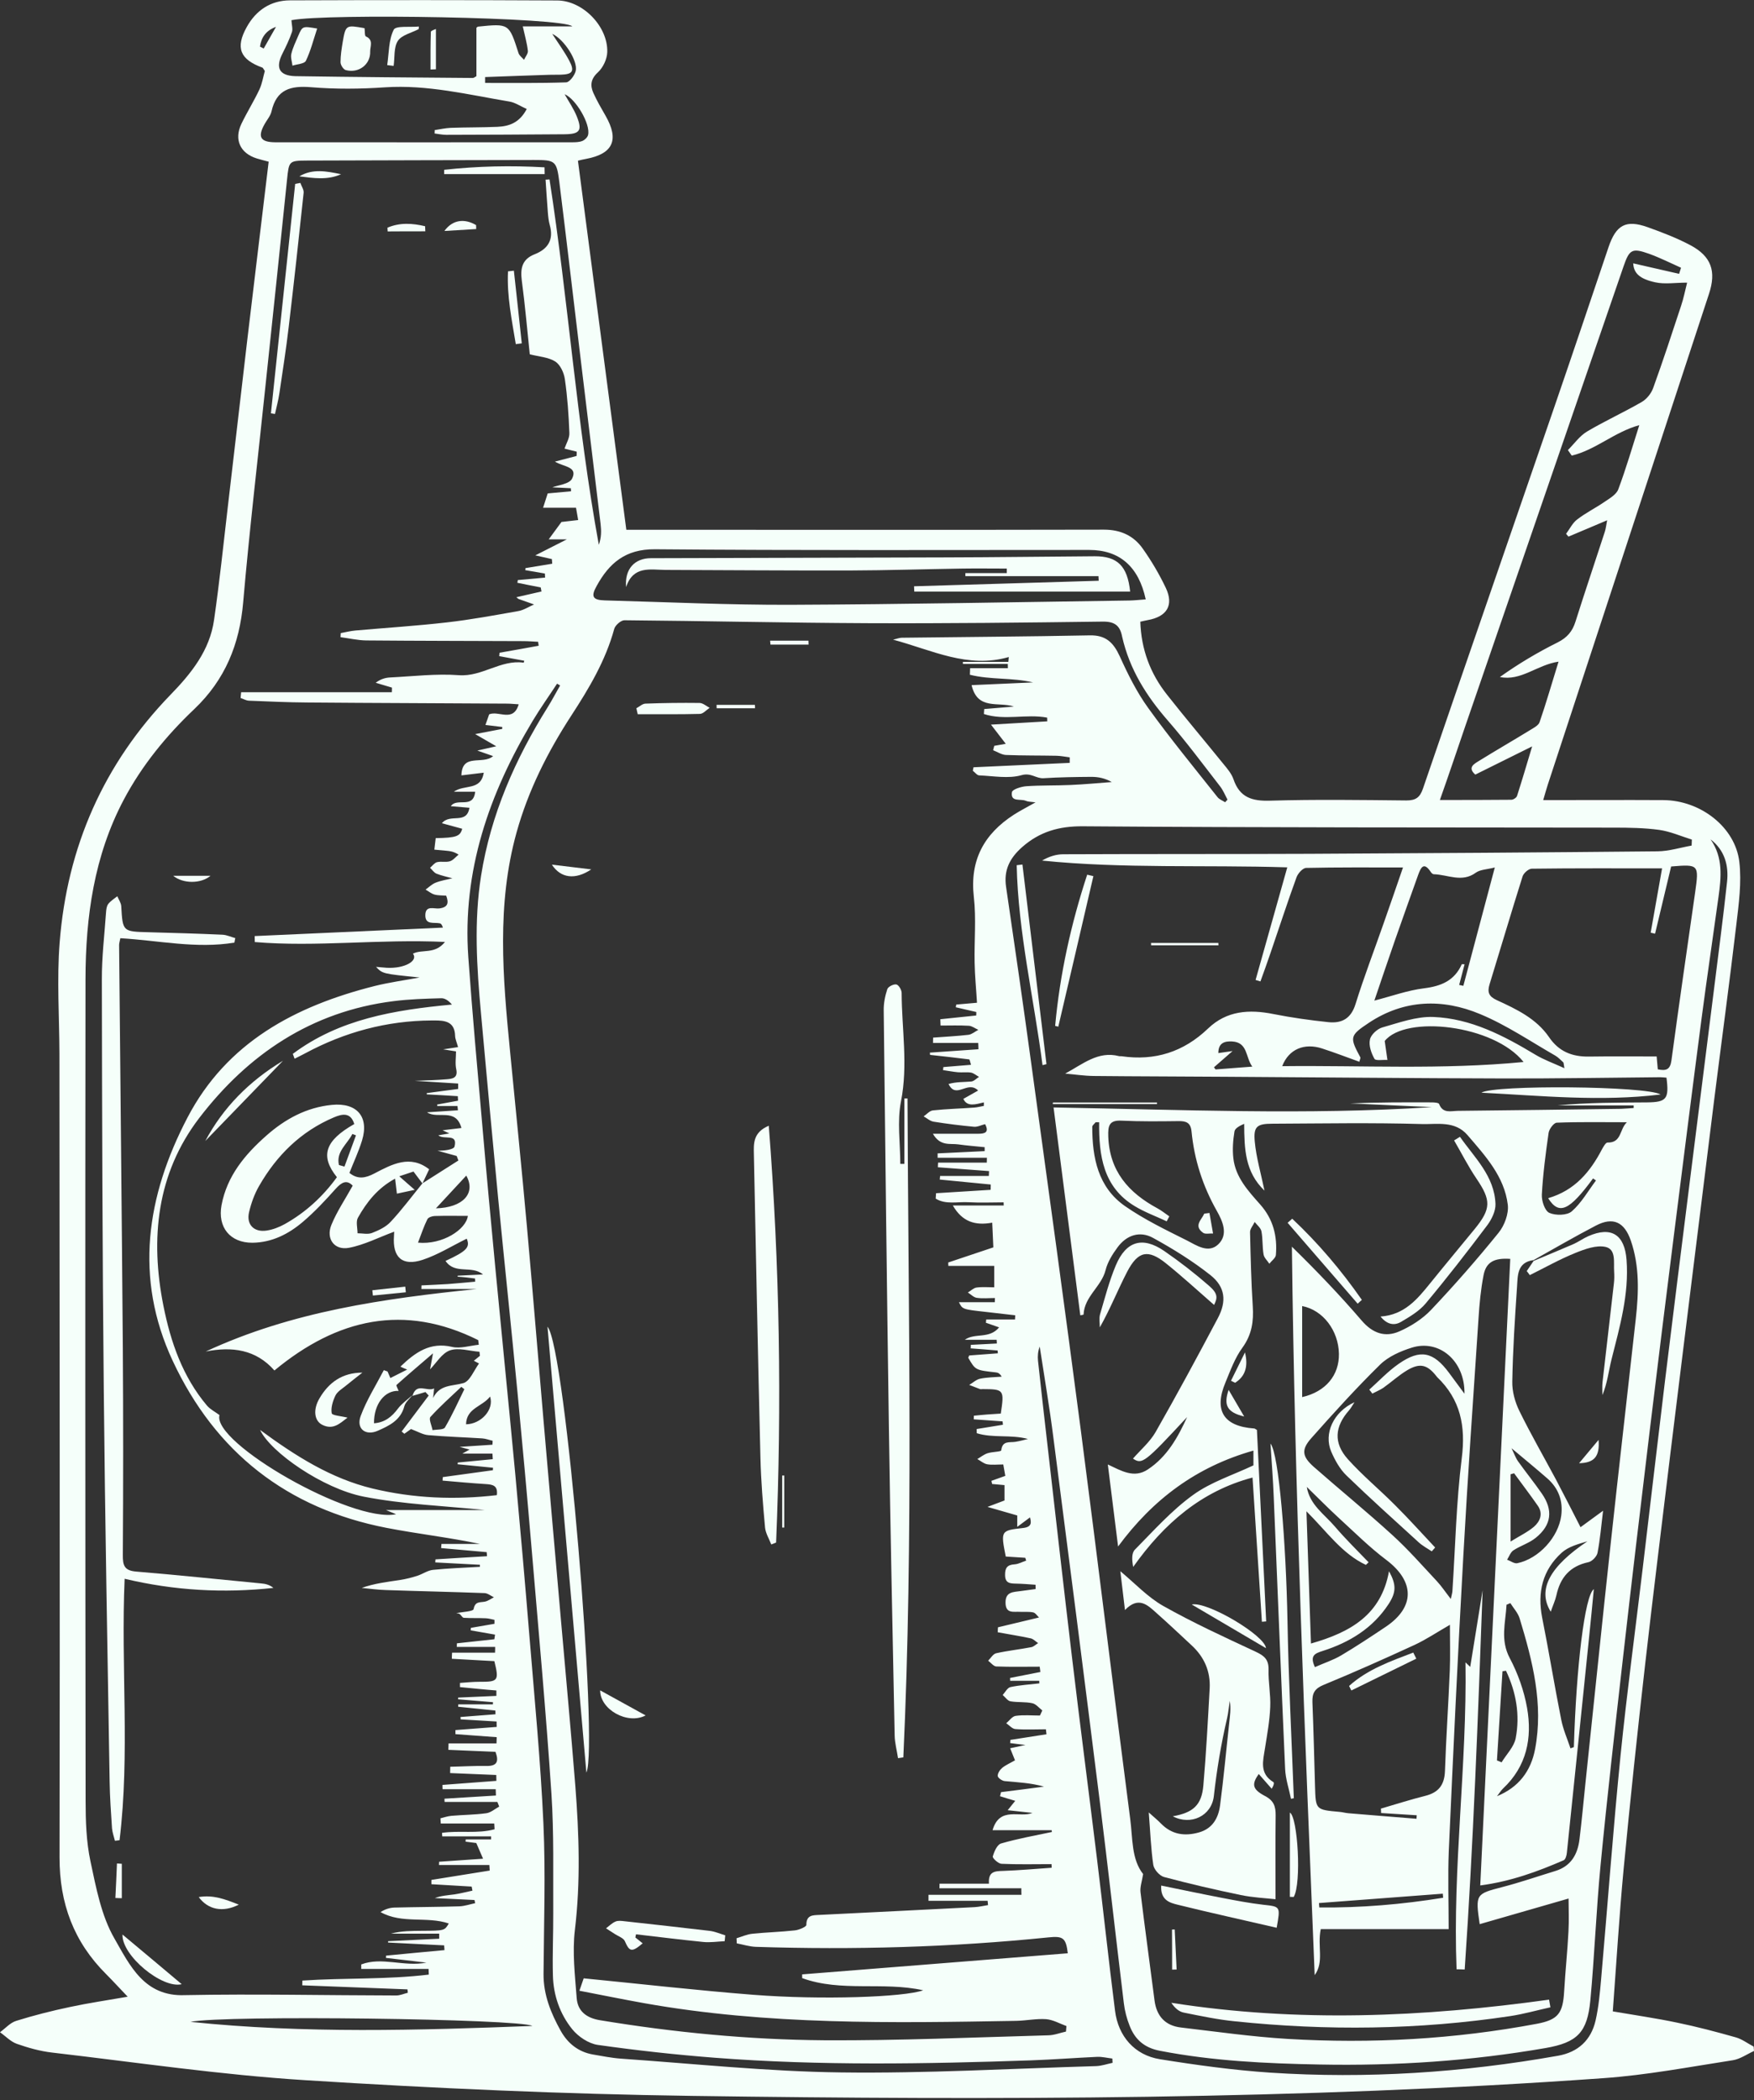 <?xml version="1.0" encoding="UTF-8" standalone="no"?><svg xmlns="http://www.w3.org/2000/svg" xmlns:xlink="http://www.w3.org/1999/xlink" fill="#f5fffa" height="1861.3" preserveAspectRatio="xMidYMid meet" version="1" viewBox="0.1 -0.1 1555.1 1861.3" width="1555.1" zoomAndPan="magnify"><rect x="0.1" y="-0.1" width="1555.1" height="1861.3" fill="#333333" stroke="none"/><g id="change1_1"><path d="M1554.9,1813.7c-5.2-2.7-10.1-6.5-15.6-8.1c-17.3-4.9-34.7-9.5-52.2-13.1c-18.5-3.9-37.3-6.6-57.1-10 c3.2-42.9,5.7-84.5,9.6-126.1c5.8-60.6,12.2-121.1,19.1-181.6c7.1-62.4,14.9-124.7,22.4-187c6.5-53.2,13.1-106.3,19.7-159.5 c6.4-51.3,12.7-102.6,19.1-153.8c6.5-51.6,13.5-103.2,19.6-154.9c2.2-18.5,4.8-37.5,2.7-55.8c-3.6-30.9-34.5-54.6-67.3-54.8 c-34.8-0.2-69.7,0-106.6,0c1.7-5.8,2.8-9.8,4.1-13.8c47.6-145,95.3-289.9,142.9-434.9c6.6-20,2.1-33.2-16.5-43.1 c-12.1-6.4-25.1-11.4-38-16c-19.2-6.8-27.9-2-34.6,17.8c-16,47.5-32,95-48.3,142.4c-38.7,112.5-77.7,224.9-116.2,337.4 c-2.7,7.9-6.4,10.5-14.7,10.5c-40.3-0.4-80.6-1-120.8,0.2c-16,0.5-27-2.8-32.5-19c-1.7-4.9-5.4-9.3-8.8-13.4 c-16.6-20.5-33.7-40.7-50.1-61.5c-14.9-18.8-22.9-40.2-23.7-64.7c2.8-0.6,4.6-1.1,6.4-1.4c17.2-3,23.5-13.2,16.2-28.6 c-5.7-12-12.6-23.7-20.3-34.6c-8.1-11.6-19.7-17-34.5-17c-136.5,0.3-273,0.1-409.6,0.1c-4.4,0-8.9,0-13.9,0 c-14.4-109.9-28.7-218.3-42.9-327.1c2.9-0.7,5.1-1.2,7.3-1.6c23.9-4.5,29.4-16.9,17.2-38.2c-3.8-6.6-7.7-13.3-10.8-20.2 c-3-6.7-2.4-12.4,4-18.3c4.6-4.2,8.1-11.7,8.3-17.9c0.7-22.7-21.6-45.7-44.4-45.8c-79-0.4-158-0.4-237-0.1 c-17,0.1-30,8.8-38.2,23.6c-10.3,18.4-6,28.8,13.8,36c0.6,0.2,0.9,1.2,2.2,3c-1.4,4.9-2.3,11-4.8,16.4c-4.9,10.4-11,20.1-16,30.5 c-6.6,13.9-1.1,26,13.6,30.6c3.2,1,6.5,1.8,10.6,2.9c-6.3,52.7-12.7,105.1-18.9,157.4c-5.8,49.4-11.5,98.8-17.3,148.3 c-3.9,33.5-7.4,67-12.2,100.3c-3.8,27.1-20.2,47.5-38.6,66.4C92,676.8,59.6,750.5,53,835.1c-2.6,32.7-0.3,65.9-0.2,98.8 c0.1,237.4,0.5,474.7,0.1,712.1c-0.1,40.8,12.6,74.9,41.3,103.5c6.1,6.1,11.9,12.5,19.1,20c-18.3,3.2-34.8,5.6-51.1,9.1 c-16.1,3.4-32,7.4-47.7,12.3c-5.3,1.6-9.6,6.6-14.4,10.1c5,3.5,9.5,8.4,15,10.3c10,3.5,20.6,6.5,31.1,7.7 c74.9,8.7,149.7,19.8,224.8,24.5c114,7.2,228.2,12.3,342.4,13.9c269.5,3.8,539.1,3.5,808.2-15.7c38.5-2.7,76.6-10,114.8-15.9 c6.5-1,12.6-5.4,18.8-8.2C1555.1,1816.4,1555,1815,1554.9,1813.7z M1503,790.9c-7.1,49.6-14.3,99.1-21,148.8 c-1.1,8.1-4.6,9.5-12.1,7.9c-0.3-3.3-0.6-6.8-1-11.4c-20.3,0-40.2-0.2-60.1,0.1c-14.8,0.2-26.6-4.4-35.3-17.2 c-11.3-16.5-28.9-24.8-46.3-32.8c-7.2-3.3-8.6-7.1-6.4-14.2c9.8-31.8,19.2-63.7,29.2-95.4c0.9-3,5.4-6.9,8.2-6.9 c37.9-0.5,75.8-0.3,115.5-0.3c-3.3,18.8-6.7,37.9-10.1,57c1.3,0.3,2.6,0.6,3.9,0.9c4.6-19.4,9.3-38.8,14.2-59.4 c-0.8,0.5-0.2-0.2,0.5-0.2C1506.3,765.8,1506.5,766.2,1503,790.9z M1218.7,938.3c1.1,1.9,7.5,0.7,11.5,1 c-0.7-5.1-1.5-10.1-2.4-16.8c18.4-23.2,96.7-14.5,123.1,18.6c-72.5,7-142.7,2.9-214,3.7c5.9-15.3,19.8-20.7,35.3-15.7 c11.1,3.6,22,7.8,33.1,11.8c0.6-2.5,1.2-3.4,0.9-3.9c-9.5-17.7-9.7-19.2,7.5-30.6c31.3-20.8,65.4-21.7,98.8-7.7 c23.3,9.7,44.6,24.2,66.6,36.8c2.6,1.5,4.7,3.9,7,5.9c0.4,0.4,0.3,1.4,1,5.2c-9.6-4.4-18.1-7.4-25.6-11.9 c-28.1-16.9-57.3-32.2-90.6-33.5c-15-0.6-30.5,5.1-45.3,9.3c-4.5,1.3-10.1,6.5-10.9,10.7C1213.5,926.6,1215.9,933.3,1218.7,938.3z M1296.1,854.5c-6.5,14.6-18.3,19.4-33.5,21.3c-14.5,1.8-28.5,6.9-44,10.9c6.1-17.9,12-35.5,18.1-53c6.8-19.5,13.8-38.9,20.7-58.3 c2.4-6.6,5-12.2,11.3-2.6c0.6,0.9,1.7,1.9,2.6,1.9c12.4,0.3,24.9,7.7,37.3-1.4c3.9-2.8,9.8-2.8,16.8-4.6 c-9.8,36.8-18.8,70.8-27.9,104.9c-1.2-0.3-2.5-0.5-3.7-0.8c1.6-6.1,3.2-12.2,4.8-18.3C1297.3,854.5,1296.2,854.3,1296.1,854.5z M1299.1,643.8c46.8-135.9,93.6-271.8,140.4-407.7c5.2-15.2,7.6-16.6,22.6-11.3c9.7,3.5,19,8.2,28.4,12.4c-0.6,1.8-1.1,3.6-1.7,5.4 c-13.5-3.1-27-6.2-40.7-9.3c0.5,8.5,5.3,13.7,19.5,16.8c8.5,1.9,17.8,0.3,28.3,0.3c-1.8,7-3.1,14-5.4,20.7 c-8,24.3-16,48.7-24.7,72.7c-1.7,4.8-5.8,9.9-10.2,12.4c-15.9,9.2-32.7,16.8-48.5,26.2c-6.5,3.9-11.3,10.8-16.9,16.4 c1.1,1.6,2.3,3.3,3.4,4.9c21.1-5,37.8-20.9,59.9-27c-6.2,19.4-11.7,38.4-18.6,56.8c-1.7,4.7-7.7,8.1-12.4,11.3 c-7.9,5.4-16.6,9.7-24.1,15.5c-4.1,3.1-6.6,8.4-9.8,12.7c0.7,0.8,1.4,1.7,2.1,2.5c10.9-4.6,21.8-9.2,34.3-14.5 c-0.9,4.7-1.2,7.6-2.1,10.3c-8.6,26.5-17.6,53-26,79.6c-2.7,8.6-7.4,14.1-15.7,18.3c-17.7,8.8-34.7,18.9-51.3,30.7 c18.7,3.9,32.9-10.8,52-13.6c-5.9,19-10.9,36.5-16.8,53.6c-1,3-5.3,5.1-8.5,7.1c-15,9.2-30.3,18-45.3,27.3 c-4.2,2.6-10.4,5.8-3.2,12.1c16.4-8.1,32-15.9,50.4-25c-4.9,16.4-9,30.2-13.4,43.9c-0.5,1.6-3.3,3.4-5.1,3.4 c-20.6,0.2-41.2,0.2-63.3,0.2C1284.7,686.4,1291.8,665.1,1299.1,643.8z M1431.1,733.4c13.4,0,26.9,0.2,40.1,2 c9.8,1.4,19.3,5.6,28.9,8.6c-0.1,1.8-0.1,3.6-0.2,5.3c-10.1,1.8-20.1,5-30.2,5.1c-102.8,1-205.5,1.7-308.3,2.2 c-72.9,0.3-145.7,0.1-218.6,0.4c-6.3,0-12.7,2-18.8,5.6c72.1,7.3,144.2,3.7,217.4,6c-9.5,33.8-18.8,66.8-28.1,99.8 c1.4,0.4,2.9,0.9,4.3,1.3c3-8.4,6.1-16.7,8.9-25.1c7.7-22.4,15-45,23.1-67.2c1.3-3.5,5.5-8.2,8.5-8.3c27.9-0.6,55.8-0.4,85.9-0.4 c-6.2,18.1-11.7,33.9-17.2,49.6c-8.3,23.8-17.4,47.4-24.9,71.5c-4,12.9-12.2,17.2-24,16c-16.3-1.7-32.7-4-48.8-7.2 c-21.5-4.3-41.4-3-57.9,12.8c-21.7,20.8-47.1,28.9-76.7,24.6c-0.8-0.1-1.6,0.1-2.3-0.1c-18.5-4.8-32.1,7.1-47.7,15.5 c8.4,0.7,16.8,2,25.2,2.1c39.1,0.4,78.2,0.4,117.3,0.7c82.4,0.5,164.8,1.3,247.1,1.5c46,0.1,92-0.7,138-1.1c1.9,0,3.7,0.3,5.5,0.4 c2.4,18.7,0.2,21.7-17,21.9c-26.4,0.2-52.9,0.1-79.4,2.7c22.4,0,44.8,0,67.3,0c0,0.8,0,1.5,0,2.3c-3.7,0.2-7.4,0.6-11.1,0.7 c-48.3,0.7-96.6,1.3-144.8,1.8c-6.1,0.1-13.3,2.6-16.6-6.1c-0.4-1.1-4.2-1.4-6.4-1.4c-24.1-0.1-48.2-0.1-72.4,0.9 c24.2,1.1,48.3,2.2,72.5,3.3c-111.5,7.2-223.2,2.2-335.5,0.3c8.1,62.8,15.9,123.4,23.7,184.2c0.9-0.2,2.9-0.4,2.9-0.7 c0.7-16,15.8-24.7,19.5-39.3c1.8-7.2,6.1-14.1,10.6-20.2c7.9-10.8,19.7-14.9,31.5-8.4c17.7,9.7,35.1,20.5,50.9,33 c13.2,10.5,14.5,23.2,6.5,38.2c-17.9,33.8-36.1,67.5-55.1,100.8c-5.1,8.9-13.4,15.9-20.1,23.6c8.1,5.4,10.3,3.8,48-36.8 c-8.2,18-17.7,35.1-34.8,46.4c-12.3,8.2-23.5,1.2-35.5-4.4c3.1,24.5,6,48.1,9.1,72.7c30.9-41.9,69.5-70.7,120-85c0,5.6,0,10,0,13.1 c-18.2,8.6-37.8,14.8-53.5,26.2c-19,13.7-35,31.7-51.6,48.5c-3,3-2.7,9.2-1.5,15.3c27.4-38.7,60.8-67.3,105.8-79.2 c2.8,43.1,5.6,85.5,8.3,127.8c1.3-0.1,2.6-0.2,3.8-0.3c-2.7-56.7-5.5-113.3-8.2-169.7c-1.2-0.6-1.8-1.3-2.5-1.3 c-27-1.9-35.9-15.8-25.4-40.8c4.4-10.6,8.4-21.8,15.1-30.9c8.3-11.5,10-23.3,9.1-36.7c-1.4-21.8-1.9-43.7-2.4-65.5 c-0.1-3,2.7-6,4.1-9.1c2.1,2.7,5.4,5.2,6,8.3c1.3,6.7,0.7,13.8,1.9,20.5c0.5,3,3.4,5.5,5.1,8.2c2-2.6,5.5-5,5.8-7.7 c1.4-16.6-2.3-31.7-13.8-44.7c-10.6-12-22-24.1-23.9-41.1c-0.9-7.8-0.3-16,1-23.8c0.5-2.9,4.9-5.1,8.6-6.7 c0.1,22.2,0.7,42.7,18,59.2c-3.2-15.5-7.3-29.3-8.6-43.3c-1.3-13.6,1.9-16,15.8-16c44.1-0.2,88.2-1,132.3,0.3 c13.5,0.4,29.3-3.2,40.5,9.8c15.8,18.4,32.6,36.6,35.7,61.6c1,8-2.9,18.5-8.2,25c-19,23.5-39,46.3-59.8,68.3 c-7.6,8-17.8,14.5-28,19c-12.7,5.6-23.8,1.8-33.5-9.5c-19.4-22.6-40-44.1-61.9-65.5c2.5,215.6,11.4,430.5,20.2,645.6 c8.6-11.9,2.2-25.5,5.4-40.8c36.2,0,73.1,0,113.4,0c0-24.9-0.8-47,0.1-69c3.9-87.3,8-174.6,12.9-261.8c3.9-70.4,8.8-140.7,13.5-211 c0.8-12.6,2-25.2,4.4-37.6c2.2-11.6,9.2-15.6,23.7-14.6c-8.8,184.6-17.7,369.3-26.6,555.3c27.2-3.6,50.8-12.3,73.9-22.3 c1.7-0.7,2.7-4.3,2.9-6.7c6.7-64,13.2-127.9,19.8-191.9c1.4-13.6,2.7-27.1,4.1-41.7c-8.1,5.6-15.6,69.3-17.7,140 c-1,0.4-2,0.8-3,1.1c-2.8-8.4-6.5-16.7-8.2-25.4c-6-30.1-10.9-60.4-16.9-90.4c-4.4-22.5,0.3-42.2,17.3-57.6 c6-5.4,14.7-7.7,22.8-10.1c-32.8,22-44.8,42.5-32.5,62.4c2-5.8,4-10,5-14.5c3.4-15.8,12-25.9,28.4-29.4c3.3-0.7,7.5-5.1,8.1-8.4 c2.3-12,3.3-24.2,4.9-37.2c-7.2,5.3-13.5,9.8-20,14.6c-7.9-15.4-14.7-28.9-21.8-42.3c-10.8-20.2-22.3-40.1-32.4-60.7 c-3.9-7.9-6.5-17.4-6.3-26.1c0.5-28,2.3-55.9,4.2-83.8c0.7-10-0.1-21.7,14.4-23.8l-0.4,0.4c0,0,0.1,0,0.1-0.1c0,0,0,0,0,0 c18.6-10.4,37-21.1,55.8-30.9c15.3-8,25.3-3.2,31,13.3c7.8,22.7,7,46,4.4,69.3c-7.4,66.6-15.1,133.1-22.3,199.7 c-7.7,70.8-14.9,141.6-22.4,212.4c-1.7,16.4-3.2,32.8-5.2,49.1c-1.6,13.5-7.6,24-21.5,28.2c-15.7,4.8-31.3,10.2-47.2,14.3 c-23.2,6-23.7,6.2-19.8,32.8c26.2-7.5,52.1-15,78.8-22.7c0,8.7,0.5,19.1-0.1,29.4c-0.9,17.6-2.8,35.1-3.8,52.7 c-1.1,19.5-5.2,25.3-24.2,28.9c-73,13.7-146.8,17.8-220.9,13.4c-31.6-1.9-63.1-6.4-94.6-10.1c-13.9-1.6-21.7-10-23.5-24.1 c-4.1-31.9-8.5-63.7-12.4-95.7c-0.6-4.7,1.3-9.7,2.3-16.2c-10.4-13.1-9.2-31.5-11.4-48.5c-15-115.1-28.9-230.3-43.9-345.3 c-14.2-108.5-29.1-217-44-325.4c-7.1-52-14.6-103.9-22.2-155.7c-2.2-14.8,3.2-25.5,14.3-35.3c15.6-13.7,32.7-18.5,53.5-18.4 C1117.4,733.4,1274.2,733.2,1431.1,733.4z M1080.3,933.2c-0.1-9.4,6.1-10.6,12.1-10.3c14.2,0.7,11.9,14.2,18,22.3 c-11.9,0.9-22.3,1.7-32.6,2.5c-0.5-0.6-1-1.3-1.4-1.9c4.9-4.2,9.7-8.5,16.5-14.4C1087.2,932.2,1084.1,932.7,1080.3,933.2z M1412.5,1044.3c0.9,0.6,1.7,1.2,2.6,1.8c-7,9.3-12.9,19.9-21.5,27.4c-4.1,3.6-14.3,3.8-19.9,1.3c-4-1.8-6.9-10.7-6.6-16.2 c1-18.3,3.4-36.6,6-54.7c0.5-3.4,4.6-8.9,7.2-9c20.1-0.8,40.3-0.4,62.2-0.4c-6.7,6.3-4.5,18.3-17.2,18c-1.6,0-3.6,3.7-4.9,6 c-10.4,19.9-24,36.4-47.7,43.3C1382.4,1077.3,1391.6,1072.7,1412.5,1044.3z M1332.7,1585c21-19.7,26-44.8,21.3-71.5 c-2.7-15.2-8.1-30.4-15.3-44c-8.7-16.3-3.7-31.6-2.9-47.4c1.1-0.5,2.3-1,3.4-1.4c2.8,4.5,6.7,8.6,8.2,13.5 c11.5,37.8,21.3,75.9,13.7,115.9c-3.7,19.5-14.6,33.9-33.8,41.7C1329.2,1589.6,1330.6,1587,1332.7,1585z M1327.3,1560.1 c1.6-26.3,3.3-52.6,4.9-79c1-0.2,2.1-0.3,3.1-0.5c9,19,12.6,39.2,8.6,59.9c-1.5,7.6-8.2,14.2-12.5,21.3 C1330.1,1561.2,1328.7,1560.6,1327.3,1560.1z M1345.4,1385.3c-2.7,0.6-6.1-2-9.1-3.1c1.8-2.8,3-6.6,5.6-8.3 c6.3-4.1,14-6.4,19.8-11.1c14-11.3,15.6-24.5,5.4-39.2c-6.7-9.7-14.2-18.9-21.1-28.6c-2.2-3.1-3.5-7-5.8-11.6 c11.6,9.7,21.8,18.1,31.8,26.8c9.9,8.7,14,19.9,12.3,32.9C1381.8,1362.3,1364.4,1381.3,1345.4,1385.3z M1339.4,1366.1 c0-21.9,0-40.8,0-59.6c1-0.3,2.1-0.6,3.1-0.9c7,9.6,14.3,19.1,21.1,28.9c4.8,7,1.9,13.8-3.5,18.5 C1354.3,1357.9,1347.1,1361.3,1339.4,1366.1z M1005.9,1068.7c9,5.5,19,9.1,28.6,13.6c0.8-1.5,1.5-2.9,2.3-4.4 c-3.5-2.4-6.8-5.1-10.5-7.1c-25.6-13.8-42.6-33-43.6-63.8c-0.3-9.3,0.7-14.5,11.8-13.9c16.8,0.8,33.7,0.6,50.5,0.4 c6.7-0.1,10.7,1.3,11.5,9c2.4,25,9.9,48.4,22.4,70.5c5.1,9,10.6,21,1.2,29.8c-8.7,8.2-19.2,0.8-27.6-3.5 c-18.8-9.4-37.9-18.6-55-30.5c-23.9-16.7-29-42.8-29-70.2c0-1.4,2-2.7,3-4.1c1,0,2.1,0,3.1,0 C974.3,1024,978.2,1051.9,1005.9,1068.7z M1216.8,1235c3.2-1.7,6.7-3.1,9.7-5.1c7.2-5.1,13.7-11.1,21.2-15.6 c11.3-6.7,17.8-5,25.8,5.1c0.2,0.3,0.4,0.6,0.7,0.9c20.8,19.9,25.5,43.5,21.9,71.9c-4.9,39.1-5.7,78.6-8.3,118 c-0.1,1.4-0.5,2.7-1.4,6.8c-5-6.4-8.3-11.4-12.3-15.7c-13-13.9-25.6-28.3-39.7-41.1c-22.6-20.6-46.4-40-69.4-60.2 c-10.4-9.2-11.4-15.2-2.4-25.4c19.8-22.3,39.9-44.5,61.2-65.4c7.3-7.1,18-11.8,27.9-14.9c24.2-7.7,47.3,11.5,46.8,40.8 c-5.5-7.4-9.6-12.9-13.6-18.4c-14-18.9-25.6-21.4-44.7-8.1c-9.5,6.6-17.5,15.2-26.1,22.9C1215.1,1232.7,1216,1233.8,1216.8,1235z M1263.7,1591.5c-13.2,3.3-26.2,7.5-39.3,11.3c0.1,1.3,0.2,2.6,0.2,3.9c10.5,0.7,21.1,1.3,31.6,2c-0.1,1-0.2,2.1-0.2,3.1 c-20.1-1.6-40.2-3.2-60.3-4.9c-2.7-0.2-5.3-1-7.9-1.2c-21.3-1.9-21.2-1.9-21.8-22.6c-0.7-24.9-1.3-49.8-2.3-74.6 c-0.3-7.9,2-12.1,9.8-15.3c27.2-11.2,54.1-23.2,80.8-35.5c10.1-4.7,19.5-11,31.3-17.8c0,14.5,0.4,27.4-0.1,40.3 c-1.2,29.8-3.3,59.6-4.3,89.5C1280.7,1582.1,1275.3,1588.6,1263.7,1591.5z M1279.6,1681.8c-36.4,5.9-73,9-109.8,8.6 c-0.1-1.3-0.2-2.6-0.3-3.9c36.6-2.8,73.2-5.5,109.8-8.3C1279.4,1679.5,1279.5,1680.7,1279.6,1681.8z M1183.6,1352.8 c-9.3-10.9-22.3-19.2-24.9-35.1c9.5,9.2,18.8,18.7,28.5,27.6c13.8,12.6,27.1,25.9,42,37.1c25.2,19,25.6,41.7-0.4,59.2 c-13,8.7-26.1,17.4-39.6,25.4c-7.1,4.2-15.2,6.8-23.3,10.4c-4.7-10.2-0.1-12.1,6.8-14.3c23.9-7.6,44.6-20.2,58.6-41.7 c6.9-10.6,6.7-17.3,0.3-29c-6.9,38.4-33.7,54-69.2,64.1c-1.3-39.3-2.6-76.4-4-117.2c18.4,18.4,31.7,37.7,52.7,47.5 c0.8-0.8,1.6-1.5,2.4-2.3C1203.4,1374,1193,1363.8,1183.6,1352.8z M1154.6,1238.1c0-27.1,0-53.8,0-80.7 c18.6,3.6,32.2,21.8,32.6,42.3C1187.5,1218.6,1175.6,1233.3,1154.6,1238.1z M1035.5,638.5c16.3,18.7,31.2,38.8,46.4,58.4 c2.7,3.5,4.4,7.8,6.5,11.7c-0.7,0.8-1.4,1.5-2.1,2.3c-2.3-1.5-5.2-2.5-6.8-4.6c-20.7-26.1-41.9-51.9-61.3-78.8 c-10.2-14.1-18.1-30-25.3-45.9c-5.6-12.2-12.3-18.9-26.6-18.6c-55.6,1.1-111.1,1.4-166.7,2.1c-2,0-4.1,0.9-7.7,1.7 c34.7,9.3,66.2,25.9,102.6,15.4c-0.1,1.4-0.3,2.9-0.4,4.3c-6.7,0-13.4,0-20,0c-6.8,0-13.5,0-20.3,0c0,0.6,0,1.2,0,1.8 c13.3,0,26.5,0,39.8,0c0,1.3,0.1,2.5,0.1,3.8c-11.2,0-22.3,0-33.5,0c-0.1,1.9-0.1,3.9-0.2,5.8c18.2,4.6,37.4,2.4,56,6.8 c-18.1,0.8-36.1,1.6-54.5,2.4c5.3,22.6,23.7,14.4,37.5,19c-8.8,0.7-17.5,1.5-26.3,2.2c-0.1,1.5-0.2,2.9-0.3,4.4 c18.1,6,37.7-0.3,56.1,3.2c0,1.1,0.1,2.2,0.1,3.3c-15.9,0.9-31.9,1.9-49.9,2.9c5.3,6.9,9.5,12.3,13.1,17c-1.7,0.3-6,1-10.2,1.8 c-0.3,1.3-0.7,2.6-1,3.9c3.8,1.5,7.5,4,11.3,4.2c14.9,0.6,29.9,0.4,44.9,0.7c3.9,0.1,7.8,0.9,11.7,1.4c0,1.6,0,3.3,0,4.9 c-28.4,1.3-56.8,2.6-85.3,3.9c-0.2,1-0.4,2.1-0.6,3.1c1.9,1.4,3.7,4,5.6,4.1c12.6,0.5,26,3.1,37.6-0.2c8.4-2.4,12.9,3.1,19.5,2.7 c14.1-0.9,28.3-1.1,42.5-1.2c6,0,12,1.2,18,4.6c-12.2,0.9-24.5,2.1-36.7,2.6c-13,0.6-26.1,0.2-39.1,1.1c-4.5,0.3-12.3,2.8-12.7,5.2 c-1.5,9.2,7.6,5.7,12.2,7.7c2,0.9,4.4,0.8,8.7,1.4c-7.5,4.3-13.6,7.3-19.3,11c-26.4,17.1-39.1,40.3-35.4,72.8 c2.2,19.2,0.3,38.9,0.7,58.3c0.2,11.7,1.4,23.4,2.1,35.5c-7.3,0.6-12.9,1.1-18.4,1.6c-0.1,0.8-0.3,1.6-0.4,2.4 c6.1,1.4,12.2,2.8,18.2,4.2c0,1,0,2.1-0.1,3.1c-10.6,1.1-21.2,2.2-31.8,3.3c0.1,1.9,0.1,3.7,0.2,5.6c8.4,0,16.8-0.3,25.1,0.2 c2.9,0.2,5.6,2.4,8.4,3.6c-2.9,1.5-5.7,4-8.7,4.4c-10.4,1.2-20.9,1.7-31.4,2.5c0,1.6-0.1,3.1-0.1,4.7c13.4,0,26.8,0,40.1,0 c0.1,1.9,0.2,3.7,0.2,5.6c-14.4,1-28.7,2-43.1,3c0.1,0.7,0.2,1.3,0.2,2c11.6,1.3,23.1,2.5,34.7,4c0.5,0.1,0.7,2,1.6,4.8 c-8.5,0.7-16.5,1.3-24.5,2c-0.1,0.9-0.2,1.8-0.3,2.7c4.4,0.6,8.8,1.5,13.3,1.9c3.8,0.3,7.8-0.3,11.5,0.3c2.5,0.5,4.7,2.5,7.1,3.8 c-2.3,1.4-4.5,3.9-6.9,4.1c-6.6,0.6-13.3,0.2-20.1,2.2c6.7,13.9,16.9-3.6,26.2,5.8c-4.5,2.5-8.3,4.7-13.1,7.4 c3.4,7.4,11,4.8,18.2,3.1c0,1,0,2.1,0,3.1c-2.8,0.5-5.7,1.3-8.5,1.5c-12.2,0.9-24.5,1.2-36.7,2.5c-2.9,0.3-5.5,3.5-8.2,5.3 c2.9,1.6,5.7,4.2,8.8,4.7c11.9,1.9,23.8,3.4,35.8,4.5c3.2,0.3,6.5-1.5,9.9-2.3c3.9,7.4-0.3,8.5-6.2,8.5c-12.5,0-25,0-40.1,0 c6.6,11.4,15.3,8.4,22.3,9.4c7.8,1.1,15.7,1.7,23.6,2.5c0,1.2,0,2.3,0,3.5c-13.9,0.7-27.8,1.3-41.7,2c0,1.3,0,2.6,0,3.9 c14.6,0,29.1,0,43.7,0c0,1.4-0.1,2.9-0.1,4.3c-14.4,0-28.8,0-43.2,0c-0.1,1.4-0.2,2.8-0.2,4.1c15.1,1.1,30.3,2.3,45.4,3.4 c-0.1,1.4-0.1,2.9-0.2,4.3c-14.4,0-28.8,0-43.2,0c-0.1,1.1-0.2,2.1-0.3,3.2c15.1,1.5,30.1,2.9,45.2,4.4c0,1.6-0.1,3.1-0.1,4.7 c-16.1,1-32.3,2-48.4,3c-0.1,1.6-0.2,3.2-0.3,4.8c8.8,5.5,19.5,2.6,29.3,3.2c10.3,0.6,20.6,0.1,30.9,0.1c0,0.9,0.1,1.9,0.1,2.8 c-14.7,0-29.5,0-45.1,0c8.3,14.4,19.8,18,34.9,15.2c0.4,8.7,0.7,16.2,1,21.9c-14.3,4.8-27.1,9.1-40,13.4c0,1,0.1,2,0.1,3 c13.3,0,26.6,0,40.7,0c0,7.1,0,12.3,0,19c-5.2,0-10.5-0.5-15.7,0.2c-2.7,0.4-5.1,2.9-7.7,4.4c2.6,1.6,5.1,4.3,7.8,4.7 c5.3,0.8,10.8,0.2,16.2,0.2c0,1.2-0.1,2.5-0.1,3.7c-10.4,0-20.8,0-31.8,0c3.1,6.3,3.1,6.3,23.8,8.6c8.7,1,17.4,2,26.1,3 c-0.1,1.2-0.1,2.5-0.2,3.7c-8.5,0-17,0-25.5,0c-0.1,1-0.2,2-0.3,2.9c3.3,1.2,6.6,2.3,11.7,4.1c-8.7,10.6-21.4,4.6-30.4,11 c9.4,0,18.8,0,28.2,0c0.1,1.1,0.2,2.2,0.2,3.3c-7.7,0.4-15.4,0.8-23.1,1.2c0,1,0,2.1-0.1,3.1c8,0.6,15.9,1.2,23.9,1.9 c0.1,0.8,0.1,1.7,0.2,2.5c-8.6,0.6-17.3,1.3-25.4,1.9c-0.6,1.5-0.9,1.9-0.8,2.1c6.3,10.9,6.3,10.9,24.4,12.9 c1.7,0.2,3.4,0.7,5.2,3.8c-6.4,0.5-12.9,0.5-19.1,1.8c-3.5,0.7-6.4,3.6-9.7,5.5c3.2,1.2,6.4,2.5,9.6,3.7c0.7,0.2,1.5,0,2.3,0 c18.9,0.1,19.3,0.5,16.1,21.7c-3.8,0.3-7.9,0.5-12,0.8c-4,0.3-7.9,0.7-11.9,1.1c0,1.1,0,2.2-0.1,3.2c8.5,0.6,17.1,1.2,25.6,1.8 c0.1,1,0.2,2,0.3,3c-7.8,1.3-15.6,2.5-23.3,3.8c0,1.2,0.1,2.5,0.1,3.7c14.5,4.5,30,1,45.4,5.1c-3.7,0.9-7.3,1.9-11,2.5 c-5.2,0.9-11.7-1.4-12.7,7.6c-0.1,1.3-8.2,1.2-12.3,2.6c-3.2,1.1-6,3.4-8.9,5.1c2.9,1.6,5.6,4,8.6,4.6c4.4,0.8,9.1,0.2,14.4,0.2 c0.7,3.7,1.2,6.9,1.8,10.1c-4.4,1.6-8.3,3-12.3,4.4c0.2,0.9,0.4,1.8,0.6,2.8c3.5,0.3,7.1,0.6,11,1c0,4.9,0,9.3,0,13.6 c-4.3,1.6-8,3-15.1,5.7c10.7,3.1,18.1,5.2,26.4,7.6c0,1.9,0,4.6,0,10.1c5.1-3.8,8.3-6.2,11.3-8.4c1,4.1,2.1,8.5-6.2,9.4 c-19.9,2.2-19.8,2.5-15.3,25.3c5.5,0.4,11.4,0.7,17.3,1.1c0.3,0.8,0.5,1.7,0.8,2.5c-3.4,1.1-6.8,3.1-10.3,3.3 c-6.4,0.4-8.5,3.1-8.4,9.4c0,7.4,4.4,7.6,9.8,7.7c5.7,0.1,11.5,0.6,17.2,1c0,1.3,0.1,2.5,0.1,3.8c-4.5,0.6-9,1.2-13.4,1.8 c-6.4,0.9-13.4,0.5-13.3,10.3c0.1,10.1,7.3,7.7,13,8.1c3.8,0.2,7.8-0.3,11.5,0.5c2,0.4,3.5,2.9,5.2,4.5 c-13.2,3.1-24.8,5.9-36.4,8.7c-0.1,1.5-0.2,2.9-0.2,4.4c9.7,1.8,19.5,3.3,29.2,5.4c2.4,0.5,4.4,2.8,6.6,4.2c-2,1.2-3.9,3.2-6,3.6 c-10.4,2-20.9,3.1-31.2,5.4c-2.7,0.6-4.8,4.3-7.1,6.6c2.4,1.8,4.8,5,7.2,5.1c12.8,0.5,25.7,0.2,38.5,0.2c0.2,1.6,0.4,3.1,0.6,4.7 c-9,1.8-17.9,3.5-26.9,5.3c0,0.8,0.1,1.7,0.1,2.5c8.6,0,17.2,0,25.8,0c0,0.8,0.1,1.5,0.1,2.3c-8.6,1-17.3,1.5-25.7,3.3 c-2.6,0.6-4.6,4.5-6.8,7c2.3,2,4.4,5.2,6.9,5.6c6.4,1.1,13.1,0.3,19.4,1.7c3.2,0.7,5.9,4.1,8.8,6.4c-0.7,1.5-1.4,3-2.1,4.5 c-7.2,0-14.5-0.7-21.5,0.3c-3.1,0.4-5.6,4.3-8.4,6.5c2.7,1.8,5.3,5,8.1,5.2c9,0.7,18.1,0.2,27.1,0.2c0.2,1.5,0.4,3,0.5,4.4 c-10.6,1.7-21.3,3.3-32,5c-0.1,0.9-0.1,1.9-0.2,2.8c3.8,0.5,7.5,1,13.6,1.7c-5.7,1.2-9.2,2-13.6,2.9c1.5,3.7,2.7,6.7,4.3,10.7 c-3.8,2.2-8,4-11.4,6.7c-2,1.7-4.1,4.9-3.9,7.2c0.2,1.8,3.9,4.3,6.2,4.5c11.6,1.1,23.2,1.6,34.8,4.9c-12.7,1.7-25.4,3.3-38.1,4.9 c-0.3,1.2-0.6,2.4-0.9,3.6c4.5,1.4,9,2.8,13.5,4.1c-1.5,1.8-3.3,4-6.7,8.3c8.8,1,15.6,1.7,22,2.4c-11.1,4.7-29.1-6.3-35.4,15.3 c18.4,0,35.4,0,52.4,0c0.1,0.5,0.1,1.1,0.2,1.6c-15.1,3.2-30.3,5.9-45.1,10.2c-3.4,1-6.1,7.2-7.3,11.5c-0.4,1.5,4.9,6.4,7.7,6.5 c14.8,0.7,29.6,0.3,44.4,0.3c0,1.1,0.1,2.1,0.1,3.2c-14.4,1-28.8,2.3-43.2,2.8c-7.1,0.2-13.2,0.4-12.4,11.3c-15.3,0-29.6,0-43.8,0 c0,1.4,0,2.8-0.1,4.1c24.2,0,48.4,0,72.6,0c0,1.9,0,3.8,0.1,5.8c-27.5,0-54.9,0-82.4,0c0,1.8,0,3.5,0,5.3c17.5,0,35,0,52.4,0 c0.1,1.3,0.3,2.6,0.4,3.8c-4,0.6-7.9,1.6-11.9,1.8c-45.9,2.4-91.8,4.6-137.7,6.9c-5.9,0.3-11.5,0-11.5,8.9c0,1.6-6.4,4.4-10.1,4.8 c-12.6,1.4-25.2,1.7-37.8,3c-4.8,0.5-9.4,2.6-14,4c0.1,1.5,0.2,3,0.2,4.5c5.7,1.1,11.3,2.9,17,3.1c86.7,2.8,173.2,0.4,259.5-8.4 c12.7-1.3,15.4,0.4,17,14.1c-78.6,6.3-157,12.5-235.5,18.7c0,1.1,0,2.2,0,3.3c34.5,12.6,71.6,2.9,107.3,10.8 c-16.9,6.1-90.1,8.7-150.5,4c-49.9-3.9-99.6-9.6-150.5-14.6c-0.5,1.4-1.7,4.9-3.8,11c19.6,3.8,38.4,7.6,57.3,11 c109.3,19.5,219.7,17.6,330.1,15.7c8.8-0.2,17.7-2.1,26.4-1.5c6.1,0.5,12,3.9,18,6.1c-0.1,1.6-0.3,3.3-0.4,4.9 c-5.2,1.1-10.4,3.2-15.6,3.3c-66.3,1.8-132.5,4.8-198.8,4.4c-66.6-0.5-133-6.9-198.9-17.8c-11.9-2-19.6-8-20.5-19.5 c-1.5-20.1-4-40.7-1.6-60.5c5.1-42.6,3.7-84.9,0.4-127.4c-3.9-49.3-8.5-98.5-12.8-147.7c-5.2-59.1-10.4-118.3-15.5-177.4 c-4.9-56.9-9.5-113.8-14.6-170.6c-4.7-52.2-10-104.4-15.1-156.7c-6.3-64.5-11.9-129,5.9-192.9c10.4-37.3,27.5-71.2,48.5-103.5 c15.7-24.1,30.4-48.7,38.1-76.9c0.9-3.2,5.9-7.6,9-7.6c72,0.6,144,2.3,216,2.6c69.4,0.3,138.8-0.5,208.1-1.4 c10.5-0.1,15.3,3.4,17.2,13.4C1001.6,593.2,1016.5,616.7,1035.5,638.5z M580.7,486.7c128.4,1.1,256.7,0.6,385.1,0.6 c26.7,0,43.8,14.5,50.1,43.8c-5.3,0.4-9.8,0.9-14.3,1c-100,1.4-200,3.4-300,3.8c-55.1,0.2-110.3-2.4-165.4-3.9 c-10.6-0.3-12.4-3.4-7.1-12.8C540.2,499,554.6,486.5,580.7,486.7z M504.7,53.5c-4.2-7.9-9.6-15.2-15-23.6c10.4,4.7,23,24,20.8,33 c-1,3.9-5.4,9.9-8.5,10c-23.9,0.8-47.9,0.5-71.8,0.5c0-1.7,0-3.5,0-5.2c18.9-0.7,37.9-1.4,56.8-2c3.4-0.1,6.9,0,10.3-0.1 C507.8,65.8,509.8,63,504.7,53.5z M250.6,47.2c3.1-6.1,6.1-12.4,8.3-18.8c1-2.8-0.2-6.4-0.4-10.6c31.6-6.2,242.2-2.5,249,5.5 c-14.5,0-28.4,0-43.9,0c1.7,7.8,3.7,14.6,4.5,21.6c0.3,2.5-2.2,5.3-3.4,8c-1.7-2-4.2-3.7-4.9-6c-8.4-26.2-8.3-26.2-35.9-23.4 c-0.3,0-0.6,0.4-1.4,1c0,14.1,0,28.5,0,42.9c-1.2,0.6-2.2,1.6-3.2,1.6c-52.4-0.4-104.9-0.8-157.3-1.6C247.6,67,244.1,60,250.6,47.2 z M233.9,42.9c-1.1-0.6-2.2-1.1-3.3-1.7c1.1-7.7,4.9-14.1,14.2-17.5C241.2,30.1,237.5,36.5,233.9,42.9z M234.8,109.7 c2.1-3.7,5.1-7.1,6-11c4.4-19.6,16.9-23,35.1-21.5c21.7,1.8,43.7,1.6,65.5,0.1c37.7-2.5,73.8,6.5,110.3,12.6c5,0.8,9.6,4,15.4,6.6 c-6.4,12.2-15.5,15.3-25.9,15.8c-13.8,0.6-27.6,0.4-41.4,0.9c-4.8,0.2-9.6,1.3-14.3,2c0,1,0,2-0.1,3c3.4,0.4,6.8,1.2,10.3,1.2 c34.9-0.1,69.8-0.2,104.7-0.5c13.9-0.1,16.1-3.3,11.1-15.8c-2.8-6.9-7.1-13.1-10.8-19.7c9.9,4.1,23.1,26.5,20.8,36.1 c-0.5,2.1-2.9,4.4-5,5.3c-2.7,1.1-6,1.2-9,1.2c-87.8,0-175.6,0.1-263.4,0C230.8,125.9,228.3,121.2,234.8,109.7z M101.6,1718 c-11.7-20.2-16.3-45.1-21.3-68.5c-3.7-17.4-4.3-35.8-4.3-53.7c-0.3-242.7-0.4-485.4-0.1-728.1c0.1-55.2,7.6-109.3,33.9-159 c16.1-30.4,37.8-56.9,62.6-80.4c27.3-26,40.1-57.4,43.3-94.6c5.6-64.5,13.2-128.7,19.9-193.1c6.4-60.5,12.8-121.1,19-181.6 c1.7-16.3,1.6-16.7,17.6-16.8c67.1-0.2,134.2-0.4,201.3-0.5c18.9,0,20.1,0.6,22.5,19.5c6.6,52.8,12.7,105.7,19.1,158.5 c5.8,48.2,11.7,96.4,17.5,144.7c0.7,6,0.7,12.1-1.6,18.3c-19.6-107.4-27-216.2-43.7-323.8c-1.2,0.1-2.3,0.2-3.5,0.2 c0.7,9.6,1.2,19.3,2,28.9c0.3,3.8,0.7,7.7,1.7,11.3c3.7,13-1.5,21.3-13.5,26c-10.9,4.3-12.7,12.3-11.3,23.1 c3,22.4,4.9,44.9,7.1,65.5c8.1,2.1,16.4,2.5,22.6,6.4c4.4,2.8,7.7,9.9,8.5,15.6c2.3,15.8,3.4,31.8,4,47.8c0.2,4.6-2.8,9.3-4.3,13.8 c1.7,0.4,6.2,1.6,10.8,2.7c0,1.3,0,2.5-0.1,3.8c-5.8,1.5-11.6,3-19.2,5c7.5,4.7,20.6,4.3,15.2,15.1c-2.4,4.9-12.8,5.8-17.5,7.7 c3.6,0.2,10,0.5,16.4,0.8c0.1,0.9,0.1,1.8,0.2,2.7c-6.9,0.6-13.8,1.3-20.7,1.9c-1.3,3.9-2.6,8.1-4.1,12.7c9.4,0,18.9,0,29.2,0 c0.6,3.6,1.2,6.8,1.9,10.9c-6.1,0.7-11.3,1.3-14.8,1.7c-4.4,6-8.1,11.1-11.3,15.4c3.9,0,11.1,0,16.1,0c-7.8,4-16.9,8.6-28,14.2 c6.5,1.4,10.6,2.4,14.7,3.3c0.1,1.4,0.2,2.7,0.3,4.1c-7.9,1.3-15.8,2.6-23.7,3.9c-0.1,0.6-0.1,1.2-0.2,1.8c5.8,1,11.6,2,17.4,3 c0.1,1.2,0.1,2.4,0.2,3.6c-8.1,0.7-16.1,1.5-24.2,2.2c-0.1,0.8-0.3,1.6-0.4,2.4c6.9,1.4,13.8,2.8,20.7,4.1c0.2,1.2,0.5,2.4,0.7,3.6 c-7.2,1.6-14.4,3.3-22.3,5.1c1.1,0.8,1.5,1.4,2.1,1.6c4.5,1.6,9,3.2,13.6,4.8c-4.7,2-9.2,5.1-14.1,5.9c-21,3.7-42,7.6-63.1,10 c-27,3.1-54.1,4.8-81.2,7.2c-4.4,0.4-8.7,1.5-13,2.3c-0.1,1.2-0.1,2.4-0.2,3.6c7.6,1,15.2,2.8,22.8,2.9 c46.4,0.4,92.8,0.4,139.2,0.6c4.4,0,8.8,0.4,13.2,0.6c0.2,1.2,0.3,2.3,0.5,3.5c-11.6,2.1-23.1,4.2-34.7,6.2c-0.1,1-0.2,2-0.3,3 c7.4,1.4,14.8,2.7,22.2,4.1c-0.1,0.5-0.4,1.7-0.5,1.7c-20.3-2.9-36.8,12.6-57.4,11.1c-20.1-1.5-40.6,1-60.9,2 c-4.3,0.2-8.5,1.4-12.9,4.7c4.8,1.4,9.6,2.9,14.4,4.3c0,1.4,0,2.7-0.1,4.1c-44.5,0-89.1,0-133.6,0c-0.2,1.7-0.3,3.4-0.5,5.1 c2.5,0.8,4.9,2.3,7.4,2.4c17.2,0.7,34.5,1.5,51.7,1.6c59,0.5,118.1,0.6,177.1,1c3.3,0,6.6,0.4,10.4,0.6 c-4.9,16.4-17.7,5.3-26.2,8.9c-1,2.8-2,5.8-3.3,9.4c5,0.6,10,1.2,14.9,1.8c0,0.6,0,1.1,0,1.7c-6.9,1.3-13.8,2.6-24,4.6 c7.7,4.4,12.3,7.1,18.7,10.8c-6.6,1.5-11.6,2.6-16.8,3.8c4.5,1.6,8.6,3,14,4.9c-9.2,8.1-27.6-3.1-28.1,17.1 c6.5-0.8,12.7-1.6,19.8-2.4c-2.6,16.4-17.3,10.1-26.5,16.9c7,0,12.6,0,18.9,0c-1.7,15.7-16.2,4.8-21.6,12.8 c5.5,0.5,10.6,0.9,16.5,1.4c-2.5,15.3-17.1,4.6-24.4,13.7c6.6,1.8,12.3,3.3,18,4.9c-1.8,6.7-5.2,8-23.5,8.3 c-0.4,3.1-0.7,6.3-1.2,10.2c4.1,0.4,7.5,0.7,10.8,1c3,0.3,6,0.5,10.7,3.4c-2.5,2-4.8,5-7.7,5.9c-3.5,1.1-7.7-0.1-11.4,0.8 c-2.3,0.6-4.1,3.2-6.2,5c1.9,1.8,3.5,4.3,5.7,5.2c4.5,1.8,9.4,2.8,14.1,4.1c-5,1.2-10.1,2-14.9,3.9c-3.3,1.3-5.9,4-8.9,6.1 c2.6,1.5,5.1,3.6,7.9,4.4c3.2,0.9,6.7,0.7,10.4,1c2.4,6.5,1.6,10.3-6.1,11.3c-4.5,0.6-12.2-3.1-12.4,5.8c-0.2,9.1,7.7,6.3,12.8,7.4 c1,0.2,1.8,0.8,2.8,3.8c-55.6,2.5-111.2,5-166.9,7.5c0,1.8,0.1,3.6,0.1,5.3c54.9,4.6,110.1-2.8,168.6-0.1 c-8.9,11.3-20.4,6.2-28.4,10.4c5,6.3-7.4,13.4-23.3,12.5c-3-0.2-6-0.5-9.4-0.8c5.8,6.1,5.8,6.1,38.6,9.4c-13.3,2.5-26.8,4.3-40,7.6 c-70.1,17.7-130.9,49.8-165.8,116.6c-36.3,69.4-47.4,142-13.1,215.5c37.8,81,101.5,131,189.7,148.1c27.3,5.3,55,8.4,82.6,14.2 c-11.3,0-22.7,0-34,0c-0.1,1.2-0.2,2.5-0.3,3.7c13.5,1.2,26.9,2.4,40.4,3.6c0.1,1.2,0.2,2.4,0.3,3.6c-15.2,0.9-30.5,1.8-45.7,2.8 c-0.1,0.9-0.1,1.8-0.2,2.7c13.2,0.7,26.4,1.4,39.6,2.1c0,0.6,0,1.2,0,1.8c-13.9,0.8-27.8,1.3-41.6,2.7c-4.8,0.5-9.3,3.8-14,5.3 c-5,1.6-10.2,2.9-15.4,3.7c-11.3,1.7-22.6,3-33.8,7c7.2,0.7,14.3,1.7,21.5,1.9c29.1,1,58.2,1.6,87.4,2.7c2.8,0.1,5.5,2.4,8.3,3.7 c-2.7,1.4-5.3,3.4-8.2,3.9c-4.3,0.8-8.5-0.4-9.8,6.6c-0.4,2.1-9.9,2.4-15.4,3.6c0.8,0.2,2.1,0.1,3,0.7c1.4,1,2.4,3.3,3.7,3.4 c6.5,0.4,13,0.1,19.5,0.4c2.6,0.1,5.1,0.9,7.7,1.4c0,1.2,0,2.3,0,3.5c-7,1.2-13.9,2.4-20.9,3.6c-0.1,0.7-0.1,1.5-0.2,2.2 c7.2,1.3,14.4,2.5,21.6,3.8c-0.2,1.4-0.4,2.7-0.6,4.1c-11.1,1.2-22.1,2.4-33.2,3.6c0,1.1-0.1,2.1-0.1,3.2c11.3,0,22.7,0,34,0 c0,1.7,0,3.4-0.1,5.1c-12.7,0-25.4,0-38.1,0c-0.1,1.8-0.2,3.6-0.2,5.4c12.6,0.7,25.3,1.4,37.7,2.1c4.3,17.4,3.4,18.4-13.2,18.3 c-5.8,0-11.5,0.6-17.3,1c0,1.2,0,2.4,0,3.7c5.5,0.5,10.9,1.1,16.4,1.6c5.3,0.5,10.6,1,15.9,1.4c0,1.6,0,3.2,0,4.8 c-11.3,0.5-22.6,1-33.9,1.5c0,0.5-0.1,1-0.1,1.5c10.3,0.9,20.7,1.7,31,2.6c0,0.6-0.1,1.3-0.1,1.9c-10.2,0-20.4,0-30.7,0 c0,0.7-0.1,1.4-0.1,2.1c11,1.1,22,2.3,33,3.4c0,1.1,0.1,2.2,0.1,3.3c-10.3,0.8-20.6,1.6-31,2.4c0,0.7,0.1,1.4,0.1,2.1 c10.6,0.6,21.3,1.3,31.9,1.9c0,1.6,0,3.2,0.1,4.8c-12.2,0.9-24.4,1.9-36.6,2.8c0,1.2,0,2.4,0,3.6c12.2,0.9,24.4,1.8,36.6,2.7 c-0.1,1.8-0.1,3.7-0.2,5.5c-14.2,0-28.3,0-42.5,0c-0.1,1.9-0.1,3.8-0.2,5.7c13.9,0.6,27.8,1.2,41.8,1.8c3.2,8.6,1.4,12.7-8.1,12.5 c-10.7-0.2-21.3,0.5-32,0.7c0,1.9-0.1,3.7-0.1,5.6c13.6,0.6,27.3,1.1,40.9,1.7c0,1.7,0.1,3.5,0.1,5.2c-15.9,1.2-31.9,2.4-47.8,3.6 c0,1.3,0,2.5,0.1,3.8c15.7,0,31.4,0,47.1,0c0.1,1.9,0.1,3.7,0.2,5.6c-15.2,0.9-30.4,1.9-45.6,2.8c0,1,0,1.9,0.1,2.9 c15.6,0,31.2,0,46.8,0c0.5,1.4,1.1,2.7,1.6,4.1c-3.8,2.1-7.5,5.4-11.5,5.9c-10.2,1.4-20.6,1.4-30.9,2.3c-3.3,0.3-6.5,1.4-9.7,2.2 c0.1,1.5,0.2,3,0.3,4.6c15.8,0,31.6,0,47.4,0c0.1,1.7,0.2,3.4,0.3,5.1c-15,4.2-31.3,0.9-46.6,3.2c0.1,1,0.1,2.1,0.2,3.1 c14.4,0,28.9,0,43.3,0c0,0.9,0,1.8,0,2.7c-7.5,0-15,0-22.5,0c0,0.7-0.1,1.3-0.1,2c3.2,0.4,6.3,0.8,9.5,1.2c1.8,4.1,3.6,8.3,6,13.9 c-12.3,0.8-25.6,1.8-39,2.7c0,1-0.1,1.9-0.1,2.9c14.9,0,29.8,0,44.7,0c0.1,1.6,0.2,3.3,0.3,4.9c-17.2,2.8-34.5,5.6-51.7,8.3 c0,1.3,0,2.5,0,3.8c11.9,0.7,23.8,1.4,35.7,2.1c0.2,1.2,0.5,2.4,0.7,3.6c-5.3,1.1-10.5,2.5-15.8,3.3c-5.9,0.8-11.8,1.1-17.6,3.3 c11.7,0.6,23.4,1.1,35.2,1.7c0.2,0.9,0.4,1.9,0.6,2.8c-4.7,1-9.3,2.6-14,2.8c-19.2,0.6-38.3,0.6-57.5,1.1c-4.2,0.1-8.3,1.4-12.4,4 c19.1,10.7,40.9,3.5,60.5,10.1c-3.7,6.3-3.7,6.4-23.6,6.5c-9.2,0.1-18.3,0-27.6,2.5c14.2,0,28.4,0,42.7,0c0,1.5,0,3,0,4.5 c-15.1,0.7-30.2,1.5-45.3,2.2c0,0.4,0,0.8,0,1.2c16.6,0.8,33.1,1.7,49.7,2.5c0.1,1.4,0.2,2.8,0.3,4.2c-17.3,1.6-34.5,3.2-51.8,4.9 c0,0.7,0,1.3-0.1,2c11.4,1.3,22.9,2.7,35.9,4.2c-20.2,3.9-39.5-5.4-57.8,1.6c0,1.3,0,2.7,0,4c19.9,0,39.8,0,59.7,0 c0.1,1.7,0.1,3.3,0.2,5c-37.1,4.5-74.8,2.8-112.1,5.3c0,1.4-0.1,2.8-0.1,4.2c31.1,1.2,62.2,2.4,93.3,3.6c0.1,1,0.2,2,0.3,3 c-3.4,0.8-6.8,2.4-10.3,2.4c-62.5-0.1-125-1.5-187.4-0.3C128.1,1769.6,115.2,1741.7,101.6,1718z M421.3,1133c0,0.9,0.1,1.9,0.1,2.8 c-8,0.7-16,1.5-24,2.1c-7.9,0.5-15.7,0.8-23.6,1.2c0,1.1-0.1,2.1-0.1,3.2c16.4,0,32.7,0,49.1,0c-82.3,8.5-163.7,19.8-240.3,55.4 c23.2-4.6,44.5-1.9,60.9,16.8c55.7-46.1,115.1-59.6,180.7-26.9c0.2,1.4,0.3,2.8,0.5,4.1c-7.9,0.8-16.4,3.6-23.7,1.9 c-19.5-4.6-32.7,4.9-45.8,17.5c1,0.5,1.8,0.8,2.6,1.2c0.6,0.3,1.3,0.5,3.4,1.4c-5.5,2.8-10,5.1-14.9,7.5c-1-2.3-1.8-4.1-2.5-5.8 c-1.1-0.4-2.2-0.8-3.3-1.2c-7,13.5-15.3,26.5-20.5,40.6c-4.2,11.2,4.2,18,15.2,13.1c10-4.4,20.2-9.2,23.5-21.7 c1-3.7,4.8-6.7,7.3-10c-4.3,4-9.4,7.4-12.9,12c-5.5,7.4-11.8,12.4-21.3,13.1c-0.2-17,9.5-29.3,21.8-28.7c-0.6-1.8-2.4-4.8-1.8-5.3 c9.9-8.9,20-17.4,32.3-28c-1.2,6.4-1.9,10.4-2.6,14.2c5.5-5.6,10.5-14.3,17.6-16.8c7.7-2.7,17.4,0.6,26.2,1.2 c0.1,1.2,0.3,2.4,0.4,3.6c-1.7,1.4-3.5,2.9-5.4,4.4c1.6,0.8,3.1,1.6,4.6,2.4c-4.5,6.1-8.1,15.8-13.9,17.4 c-9.9,2.8-21,1.1-26.8,13.2c0.3-2.4,0.5-4.8,0.9-8.5c-6.4,3.2-15.6-5.6-19.2,6.6c3.8-1.1,7.7-2.2,11.5-3.4c1,1,1.9,2.1,2.9,3.1 c-8,10.6-16,21.2-24,31.9c0.8,0.7,1.6,1.3,2.4,2c2.6-1.8,5.1-3.7,5.9-4.2c5.9,2.2,10.5,5,15.3,5.4c15.9,1.4,31.9,1.9,47.9,2.9 c3.1,0.2,6.1,1.4,9.2,2.1c-0.1,1.2-0.1,2.4-0.2,3.5c-9.2,0.6-18.4,1.2-29.1,1.9c3.5,1,5.7,1.6,8.8,2.4c-2.1,1.2-3.3,1.8-6.4,3.6 c10.2,0,18.4,0,26.7,0c0.1,1.6,0.2,3.3,0.3,4.9c-10.3,1-20.7,2-31,3c-0.1,0.5-0.1,1-0.2,1.5c10.5,1,21,2.1,31.4,3.1 c0,0.7-0.1,1.5-0.1,2.2c-14.8,2-29.6,4.1-44.4,6.1c-0.1,1-0.2,2.1-0.2,3.1c12.8,1.1,25.6,2.3,38.5,3.1c5.9,0.4,10.7,1.2,9.6,9.8 c-37.1,4.3-73.8,2.9-110.3-5.9c-36.7-8.9-67.9-28.6-99.6-51.9c9.3,19.8,55.7,52,91.8,59.1c35.3,6.9,71.8,8.2,107.5,11.9 c-29.2,0-58.9,0-87.7,0c2,0.8,5.2,2.2,9,3.7c-39.3,8-163.4-63.4-156.6-87.9c-4.1-3-8.3-5.1-11.1-8.4 c-21.6-25.6-32.2-56.3-38.6-88.4c-11.9-59.6-5.9-117.2,31.7-166.4c43.3-56.5,99.6-94.5,172.2-103.6c14-1.8,28.2-2.2,42.4-2.6 c3.3-0.1,6.6,2.2,9.5,5.6c-51,4.8-99.8,12.8-141.1,43.7c0.5,1.4,1.1,2.8,1.6,4.3c3.1-1.6,6.3-3.1,9.4-4.8 c35-18.8,72.3-28.9,112.1-29.1c0.8,0,1.5,0,2.3,0c9.6-0.1,18.2,1,18.5,13.7c0.1,2.9,1.5,5.7,2.6,9.9c-4.3,0.7-8.2,1.3-13.2,2 c4.1,0.6,7.3,1.2,11.4,1.8c0,5.4-0.9,10.8,0.2,15.8c1.7,7.9-3.5,8.5-8.4,8.9c-9.1,0.8-18.3,1-28.4,1.4c13.4,0.8,26,1.6,38.5,2.4 c0,1.6,0,3.2,0,4.8c-9.3,1.2-18.6,2.4-27.9,3.7c0,0.4,0.1,0.7,0.1,1.1c9.2,0.5,18.4,1,27.5,1.6c0.1,1.3,0.1,2.7,0.2,4 c-6.2,1.1-12.3,2.3-18.5,3.4c0,0.4,0,0.8,0.1,1.3c6,0,12,0,17.9,0c0.1,1.3,0.3,2.5,0.4,3.8c-8.8,0.6-17.6,1.2-27.4,1.8 c9.6,6.4,25.5-4.4,30.5,13.9c-6.6,0.8-11.4,1.4-16.7,2c1.8,0.8,3.2,1.5,6,2.8c-3.8,0.6-6.5,1.1-9.8,1.7c5.2,4.3,17.4-2.1,14.4,9.9 c-0.7,2.9-9.7,3.8-15.2,3.7c5.7,1.6,11.4,3.1,17.1,4.7c0.5,1.3,1,2.7,1.5,4c-10.6,6.7-21.2,13.5-31.8,20.2 c1.9-4.1,3.9-8.2,5.9-12.4c-16.9-13.2-32.9-4.5-48.6,3.7c-7.8,4.1-14.7,5.5-22.1-0.5c3.8-9.7,8.2-19,11.2-28.8 c6.4-21-4.6-33.6-26.6-31.5c-22.7,2.2-41.7,12.6-58.3,27.3c-18.9,16.7-34.8,35.6-39.7,61.6c-3.6,19.6,7.6,33.4,27.4,33.3 c17.3-0.2,32-7.7,44.7-18.5c10.5-8.9,19.9-19,29.1-29.3c5.3-5.9,9.8-8.3,15.1-2.8c-6.5,11.8-14,22.8-18.9,34.8 c-5,12.2,2.6,22.7,15.5,20.3c13.8-2.6,26.8-9.4,40.2-14.3c0-0.1-0.1,1.9-0.2,3.9c-1.4,18.9,7.4,27,25.5,21 c13.6-4.5,26.1-12.4,39-18.7c3.1,7.4,0.4,10.9-18.8,19.7c8.4,12.4,23.2,3.5,33.2,12c-7.5,0.4-14.9,0.7-22.4,1.1 c0,0.3,0,0.6-0.1,0.9C411.2,1131.7,416.3,1132.3,421.3,1133z M434.6,1237.6c3.8,11.6-8,24.4-21.3,24.6 C413.6,1247.7,427.8,1246.6,434.6,1237.6z M411.8,1231.1c-5.6,11.4-10.8,23-17.2,33.9c-1.3,2.2-7.2,1.7-11,2.4 c-0.7-4-3.5-9.8-1.9-11.7c8.5-9.4,18.1-17.9,27.4-26.7C410,1229.7,410.9,1230.4,411.8,1231.1z M354.1,1042.4 c5.7-1.9,9.6-3.2,12.6-4.2c3,4,5.5,7.3,7.9,10.5c0,0,0,0,0,0c-9.3,11.4-18.1,23.3-28.1,34c-4.2,4.6-10.6,7.6-16.5,9.9 c-3.8,1.5-8.5,0.3-12.9,0.3c0-4.6-1.6-10.2,0.3-13.7c7.8-13.9,17.5-26.3,33-34.7c0.6,4.9,1,8.2,1.6,13.3c5.2-1.1,9.9-2.1,15.8-3.4 C362.9,1050.2,359.1,1046.8,354.1,1042.4z M379,1080.5c0.8-1.7,4.1-2.8,6.4-2.9c9.9-0.3,19.8-0.1,29.5-0.1 c-1.5,12-22.5,25.8-44.2,23.7C373.7,1093.4,375.9,1086.7,379,1080.5z M298.8,1043.2c-12.4,17.1-27.7,31.2-46.3,41.6 c-4.9,2.7-10.5,4.9-16,5.7c-11.2,1.7-18.1-5.3-15.6-16.2c1.9-8.1,4.8-16.2,8.9-23.3c15.6-27.2,37.1-48.4,66.3-60.8 c7.3-3.1,14.9-4.8,18.1,5.9C288.2,1010.8,283.7,1024.4,298.8,1043.2z M312.5,1004.9c1.1,0.4,2.2,0.8,3.2,1.2 c-3.4,9.2-6.8,18.4-10.2,27.7c-1.6-0.5-3.3-0.9-4.9-1.4C297.9,1020.5,308,1013.9,312.5,1004.9z M386.6,1070.8 c9.5-10.3,18.1-19.5,26.9-29C422.3,1057.5,410.5,1070.2,386.6,1070.8z M169,1791.8c29.8-6.2,291.9-2.7,303.1,3.6 C371,1799.3,269.9,1802.3,169,1791.8z M972,1831c-75.5,2.2-150.9,6.6-226.4,5.6c-65-0.8-129.9-7.7-194.9-12.2 c-8.4-0.6-16.7-2.3-25-3.7c-13-2.3-22.4-10-28.6-21.2c-8.6-15.5-15.2-31.7-15.1-50c0.3-44.5,1.9-89-0.1-133.3 c-2.5-55.5-7.9-110.8-12.4-166.1c-3.9-47.7-8.1-95.4-12.5-143.1c-5.7-61-11.9-122-17.7-183c-4-41.9-7.9-83.9-11.5-125.8 c-4.4-50-8.9-99.9-12.5-150c-5.4-76.3,18.4-144.9,57-209.3c6.8-11.3,14.5-22.1,21.7-33.1c0.9,0.5,1.8,1,2.7,1.6 c-3.7,6.4-7.1,13-11,19.2c-28.9,46.2-50.5,95.2-59.1,149.5c-6.4,40.5-3.8,81-0.1,121.5c5,54.9,10,109.8,15.3,164.7 c5.6,57.5,11.7,115,17.2,172.6c4.4,46.1,8.6,92.3,12.5,138.4c6.1,72.1,12.7,144.2,17.5,216.4c2.3,35.1,1.4,70.4,1.6,105.6 c0.1,18.4-0.8,36.8-0.3,55.2c0.4,17.7,6.2,34.3,17.2,47.9c5.3,6.5,14.4,12.6,22.5,13.8c34.5,4.9,69.1,8.7,103.9,11.4 c93.4,7.2,186.9,5.5,280.4,2.3c19.5-0.7,39-2.2,58.5-3.1c4.5-0.2,9,1,13.5,1.5c0.1,1.3,0.1,2.6,0.2,3.8 C981.7,1829.1,976.9,1830.8,972,1831z M1419.7,1753.4c-1.1,12.5-2.2,25.2-5,37.4c-4,17.1-15.3,27.8-33.1,31 c-84.5,15-169.6,20.6-255.3,15c-32.7-2.2-65.4-6.7-97.8-11.9c-22.5-3.6-37-20.4-39.8-42.9c-5.7-44.8-10.5-89.8-16-134.6 c-7.3-59.7-15.1-119.3-22.2-179c-7.4-62-14.4-124-21.5-186c-2.9-25.5-5.9-51-8.6-76.5c-0.4-4.1-0.1-8.3,1.5-12.6 c4.1,26.8,8.7,53.6,12.1,80.5c13.9,107.1,27.6,214.2,41,321.3c7.5,60,14.2,120.2,21.5,180.2c0.8,6.8,2.6,13.6,5.1,19.9 c4.7,12.1,12.9,19.5,26.7,22.2c46.9,9.1,94.2,11.3,141.8,12.2c67.2,1.3,134.1-3.1,200.3-14.6c28.3-4.9,37-14,39.7-42.2 c3.7-39.7,5.2-79.5,9-119.2c5.8-60.2,12.7-120.4,19.5-180.5c7.8-68.9,16-137.7,24.3-206.5c6.9-57.4,14.1-114.8,21.3-172.1 c8.1-64.2,16.2-128.4,24.6-192.6c4.7-35.7,10-71.3,14.9-106.9c2.4-17.5,4.3-35.1-7-51.2c12.5,9.6,16.2,23.1,14.6,37.7 c-3.4,31.6-7.6,63.1-11.5,94.6c-7.2,57.7-14.6,115.5-21.8,173.2c-7.3,58.1-14.6,116.2-21.7,174.3c-6.7,55.5-13.2,111-19.8,166.5 c-6.6,55.1-14,110.2-19.6,165.4C1430.3,1621.3,1425.5,1687.4,1419.7,1753.4z"/><path d="M786.8,876.5c-2,6-3.3,12.6-3.2,18.9c1.4,123.4,2.8,246.8,4.6,370.1c1.3,90.8,3.3,181.6,5.1,272.4c0.1,6.7,2,13.4,3,20.2 c1.6-0.2,3.1-0.5,4.7-0.7c9-194.6,4.4-389.3,3.7-584c-0.9,0-1.9,0-2.8,0c0,19.3,0,38.6,0,58c-1.2,0-2.4,0-3.6,0 c0-18.5-2.9-37.5,0.6-55.3c6.4-32.3,0.7-64.2,0.6-96.2c0-2.7-2.7-7.2-4.7-7.5C792.4,871.9,787.6,874.3,786.8,876.5z"/><path d="M668.5,1023c1.8,89.6,3.6,179.2,5.8,268.8c0.5,20.6,2.2,41.3,4.1,61.9c0.5,5.1,3.6,10,5.5,15c1.4-0.6,2.9-1.2,4.3-1.7 c5.1-122.8,3.2-245.4-6.5-369.4C667.6,1003.5,668.3,1013.6,668.5,1023z"/><path d="M520,1570.9c10.8-23.8-18.3-376.8-34.5-395.2C496.9,1306.6,508.3,1437.6,520,1570.9z"/><path d="M553.7,1702.6c-2.6-0.3-5.7-0.7-7.9,0.3c-3.1,1.3-5.6,3.9-8.4,6c2.6,1.7,5.3,3.4,7.9,5.1c3.1,2,7.6,3.5,8.8,6.3 c4.1,9.4,6.1,10.1,15.8,1.9c-2.2-1.8-4.4-3.5-6.5-5.2c0.2-0.9,0.4-1.9,0.6-2.8c19.9,2.3,39.8,4.8,59.7,6.8 c6.2,0.6,12.6-0.4,18.9-0.7c0.2-1.7,0.3-3.5,0.5-5.2c-4.7-1.4-9.3-3.5-14.2-4C603.9,1708.1,578.8,1705.4,553.7,1702.6z"/><path d="M620.7,632.6c2.9-0.1,5.7-3.5,8.6-5.4c-3-1.5-6-4.3-9-4.3c-16-0.2-32,0-48,0.6c-2.7,0.1-5.3,2.7-8,4.1 c0.4,1.8,0.8,3.5,1.2,5.3C584,632.8,602.4,633.1,620.7,632.6z"/><path d="M572.5,1520.2c-14.3-7.9-26.9-14.8-40.3-22.2C532.1,1515,556.5,1528.7,572.5,1520.2z"/><path d="M524.3,770.4c-10.9-1.3-21.8-2.6-34.9-4.2C497.2,778.3,510.2,779.9,524.3,770.4z"/><path d="M682.9,567.7c0.1,1.2,0.2,2.3,0.3,3.5c11.3,0,22.5,0,33.8,0c0-1.2-0.1-2.3-0.1-3.5C705.5,567.7,694.2,567.7,682.9,567.7z"/><path d="M693.6,1353.7c0.6,0,1.2,0,1.8,0c0-15.4,0-30.7,0-46.1c-0.6,0-1.2,0-1.8,0C693.6,1323,693.6,1338.3,693.6,1353.7z"/><path d="M669.4,624.6c-11.3,0-22.7,0-34,0c0,1,0.1,2,0.1,3c11.3,0,22.7,0,34,0C669.5,626.6,669.5,625.6,669.4,624.6z"/><path d="M242.5,1407.2c-3.5-2.9-7.3-3.7-11.1-4c-36.9-3.6-73.9-7.4-110.8-10.5c-10.3-0.9-11.7-5.5-11.6-14.7 c0.4-61,0.4-121.9,0-182.9c-0.9-119.2-2.2-238.5-3.3-357.7c0-1.8,0.7-3.6,1.1-6c34,2,67.4,9.5,101.1,3.9c0.3-1.3,0.5-2.7,0.8-4 c-3.8-1-7.5-2.8-11.3-3c-21.8-1-43.7-1.6-65.5-2.2c-23.1-0.6-23-0.5-24.3-23.1c-0.2-3-2.3-5.9-3.5-8.8c-2.7,2.2-5.9,4.1-8,6.8 c-1.5,1.9-1.8,5-2,7.6c-1.4,19.9-3.8,39.7-3.7,59.6c0.2,121.1,0.5,242.3,1.7,363.4c1.1,115.8,3.3,231.5,5.2,347.3 c0.2,13.8,1.2,27.6,2.1,41.3c0.3,3.7,1.7,7.4,2.6,11.1c1.4-0.2,2.8-0.3,4.1-0.5c9.3-76.6,1.1-153.8,4.5-231.7 C154.7,1409.6,198.4,1412,242.5,1407.2z"/><path d="M247.8,348.5c2.9-19.7,6-39.3,8.3-59.1c4.7-39.5,9-79.1,13.2-118.6c0.3-2.8-1.9-5.8-2.9-8.8c-1.5,0.3-3.1,0.6-4.6,0.9 c-7.2,67.8-14.3,135.5-21.5,203.3c1.2,0.2,2.4,0.4,3.6,0.6C245.2,360.7,246.9,354.7,247.8,348.5z"/><path d="M483,154.2c0-2-0.1-4-0.1-6c-29.7-1.7-59.4-1.1-89,2.2c0,1.3,0,2.5,0,3.8C423.7,154.2,453.4,154.2,483,154.2z"/><path d="M161.2,1758.4c-17.4-14.6-35.2-29.6-52.5-44C107.9,1733,143.9,1762.7,161.2,1758.4z"/><path d="M450.5,240.4c-1.1,21.8,3.4,43.1,6.9,64.5c1.8-0.2,3.5-0.5,5.3-0.7c-2.3-21.5-4.6-42.9-7-64.4 C454.1,240,452.3,240.2,450.5,240.4z"/><path d="M176.3,1681.2c8.2,11.2,21.4,13.9,35.5,6.7C199.2,1682.9,189,1679.1,176.3,1681.2z"/><path d="M377.2,204.9c-0.1-1.5-0.1-3-0.2-4.5c-11.3-2.7-22.5-3.4-33.4,1.3c0.1,1.1,0.1,2.2,0.2,3.3 C355,204.9,366.1,204.9,377.2,204.9z"/><path d="M302.5,154.3c-12.6-2.6-25.2-5.2-37,1.9C278,157.8,290.6,159.7,302.5,154.3z"/><path d="M102.4,1682c1.9,0.1,3.8,0.2,5.7,0.2c0-10.2,0-20.3,0-30.5c-1.4-0.1-2.8-0.2-4.3-0.3C103.4,1661.7,102.9,1671.8,102.4,1682 z"/><path d="M186.7,776.1c-11.9,0-21.6,0-33,0C162.4,783.2,178.1,783.3,186.7,776.1z"/><path d="M394.1,204.6c10.5-0.6,19.3-1.2,28.2-1.7c0-1.2-0.1-2.4-0.1-3.5C411.9,193.3,401.3,194.6,394.1,204.6z"/><path d="M1025.5,1429.5c10.6,9.4,20.9,19.1,31.3,28.8c11,10.2,16.6,22.9,15.8,38c-1.6,28.7-3.1,57.4-5.6,86 c-1.5,17.3-8.9,24.1-27.1,27.3c15.9,8.4,34.4-0.2,36.4-17.9c2.6-23.2,6.4-46.1,11.7-68.8c1.2-5.1,1.6-10.4,2.4-15.6 c1.2,6.8,0.2,13.4-0.5,19.9c-2.7,24.3-4.9,48.7-8.1,72.9c-1.5,11-6.6,20.4-18.7,23.8c-12.8,3.6-24.2,1.9-33.8-8 c-2.7-2.8-5.8-5.3-10.7-9.7c1.4,17.5,1.9,32.1,4,46.4c0.6,4.1,5.5,9.7,9.5,10.8c22.5,6,45.3,11.3,68.1,16 c10.6,2.2,21.5,2.7,30.8,3.7c0-26-0.2-50.1,0.1-74.2c0.1-8-1.6-13.2-9.5-17.3c-11.4-6-11.8-10.5-5.5-19.5 c3.7,4.3,7.6,8.7,11.5,13.1c2-3.2,2.3-5.4,1.5-5.9c-12.7-7.7-9.1-19.1-7.4-30.3c1.9-12,4.1-24.1,4.6-36.2c0.5-11-1.8-22.2-1.5-33.2 c0.2-8.9-3.8-12.3-11.3-15.8c-27.7-12.9-55.6-25.7-82.2-40.7c-13.6-7.7-24.8-19.8-37.9-30.7c1.3,11.1,2.6,21.4,4.1,34.4 C1009.6,1414.3,1017.6,1422.4,1025.5,1429.5z"/><path d="M1049.7,1783.6c15,3,30,6.2,45.2,7.7c81.5,8.5,162.9,7.6,244.1-4.6c12-1.8,23.8-5.2,35.7-7.8c-0.4-2.3-0.8-4.5-1.2-6.8 c-111.4,15.5-222.9,20.4-334.9,2.8C1041.8,1779.7,1045.5,1782.8,1049.7,1783.6z"/><path d="M1298.7,1745.4c7.7-112,11.8-224.1,15.9-336.2c-3.7,22.5-7.3,45-11,68c-1.9-1.8-3.1-2.9-4.2-4c1.4,91.2-11.5,181.5-7.9,272 C1293.9,1745.2,1296.3,1745.3,1298.7,1745.4z"/><path d="M1139.5,1567.7c0.4,8.9,3.4,17.6,5.2,26.4c0.8-0.2,1.7-0.3,2.5-0.5c-1.9-52.3-4.7-104.7-5.6-157 c-1.3-68.8-7.6-148.4-15.1-157.3c1.1,17,2.3,32.2,2.9,47.4C1132.8,1407,1135.9,1487.3,1139.5,1567.7z"/><path d="M1356.4,1130c13.5-6.7,26.6-14.1,40.5-19.7c8.4-3.4,18.6-7.1,26.7-5.3c9.6,2.2,7,13.8,7.6,21.9c0.2,3.4,0.2,6.9-0.2,10.3 c-3.3,29.2-6.8,58.5-10.1,87.7c-0.4,3.8-0.1,7.6-0.1,11.4c4.4-10.5,5.5-21.3,8.1-31.7c7.3-28.9,15.6-57.6,13.3-88.1 c-1.7-22.5-13.5-30-34-21c-4.5,2-8.6,5-13.1,7c-11.7,5.1-23.5,9.9-35.3,14.9c-2.1,3-4.1,6-6.1,9 C1354.7,1127.6,1355.6,1128.8,1356.4,1130z"/><path d="M1242.3,1171.4c7.8-4.6,16.1-9.5,21.8-16.3c18.9-22.6,36.9-45.8,54.6-69.3c3.9-5.2,7.5-12.6,7.3-18.8 c-0.9-24.9-18.6-41.1-31.5-59.6c-1.7,1.1-3.4,2.1-5.2,3.2c6.6,11.3,12.5,23,19.8,33.8c13.1,19.3,13.2,26.7-1.7,44.9 c-13.1,16-26.3,31.8-39.3,47.9c-11.4,14.1-22.8,28-44,29.5C1230,1174,1236.4,1174.9,1242.3,1171.4z"/><path d="M1132,1708.4c3.4-19.1,3.4-18.7-11.9-20.4c-12.1-1.4-24.1-3.7-36.1-6c-17.8-3.4-35.6-7.2-54.4-11 c-0.7,13.2,7.9,15.3,14.7,17C1073.4,1695.2,1102.7,1701.6,1132,1708.4z"/><path d="M999.5,1126.9c9.6-18.3,18.5-20.1,34.4-7.3c14.7,11.8,28.7,24.7,42.6,36.8c3.2-6.3,3.4-10.1-4.4-16.9 c-12.6-11-26-21.4-39.8-30.9c-19.1-13.1-33.8-8.9-42.9,12.7c-5.9,14-9.7,28.9-14,43.5c-1,3.6-0.2,7.7-0.2,11.5 C984.4,1160.1,991.1,1143.1,999.5,1126.9z"/><path d="M1472.4,969.9c-12.6-7.6-147.7-8.7-158.9-1.6C1366.4,971,1419.3,976.4,1472.4,969.9z"/><path d="M901.5,766.7c1.3,59.8,15.3,118.1,22.9,177.2c1.2-0.3,2.4-0.6,3.5-0.9c-7.1-59-14.2-118-21.3-176.9 C905,766.3,903.3,766.5,901.5,766.7z"/><path d="M969.5,776.4c-1.8-0.4-3.6-0.9-5.5-1.3c-14.3,43.5-24.2,88.1-28.4,134c0.9,0.2,1.8,0.4,2.8,0.7 C948.8,865.3,959.2,820.9,969.5,776.4z"/><path d="M1207.5,1151.9c-18.2-26.1-38.6-50.2-61.7-71.9c-1.4,1.2-2.8,2.4-4.1,3.6c20.7,23.9,41.4,47.8,62.1,71.7 C1205,1154.2,1206.3,1153.1,1207.5,1151.9z"/><path d="M1143.7,1606.3c0,24.6,0,49.6,0,74.7c1.1,0,2.3,0.1,3.4,0.1C1154.2,1669.1,1150.7,1610.2,1143.7,1606.3z"/><path d="M1056.7,1421.9c21.6,12.7,43.2,25.4,65.8,38.7C1121.9,1449.6,1070.5,1418.9,1056.7,1421.9z"/><path d="M1025.9,977c-30.8,0-61.6,0-92.3,0c0,0.5,0,0.9-0.1,1.4c30.8,0,61.6,0,92.4,0C1025.9,977.9,1025.9,977.5,1025.9,977z"/><path d="M1080.4,837.7c0-0.7-0.1-1.4-0.1-2.1c-19.9,0-39.8,0-59.7,0c0,0.7,0.1,1.4,0.1,2.1C1040.7,837.7,1060.6,837.7,1080.4,837.7 z"/><path d="M1103.2,1255.3c-4.4-7.5-8.7-14.9-13.8-23.6C1084.8,1245.2,1087.9,1251.6,1103.2,1255.3z"/><path d="M1039.3,1745.5c1.3,0,2.7-0.1,4-0.1c-0.6-11.8-1.1-23.7-1.7-35.5c-0.8,0-1.6,0.1-2.4,0.1 C1039.3,1721.8,1039.3,1733.6,1039.3,1745.5z"/><path d="M1091.5,1223.6c1.2,0.6,2.4,1.2,3.6,1.8c9.7-6,11.6-15.4,8.8-26.9C1099.8,1206.9,1095.6,1215.3,1091.5,1223.6z"/><path d="M1400.1,1296.7c13.4-0.3,18.5-5.9,17.3-20.7C1410.9,1283.8,1406,1289.7,1400.1,1296.7z"/><path d="M285.7,1262.6c10,5.1,16.1-1.6,22.5-6.3c-5.5-1.4-13.7-1.9-14-3.9c-0.9-4.9,1-10.9,3.3-15.7c1.7-3.5,5.8-5.9,9-8.5 c4.9-4,9.9-7.9,14.9-11.8c-17.7,0-29.8,8.6-38.1,22.9C277.5,1249.2,278.7,1259,285.7,1262.6z"/><path d="M182.1,1011.1c22.4-23.1,45.2-46.7,68.9-71.1C221,958.1,198,981.4,182.1,1011.1z"/><path d="M330.2,1143.4c0.2,1.6,0.3,3.1,0.5,4.7c9.7-1,19.5-1.9,29.2-2.9c-0.2-1.7-0.4-3.4-0.5-5 C349.6,1141.3,339.9,1142.3,330.2,1143.4z"/><path d="M1195.1,1293.1c-12.9-14.4-11.6-28.9,1-43.2c1.6-1.8,2.7-3.9,4.9-7.3c-18.7,8.6-27.5,27.9-20.6,43.9 c3.3,7.6,7.6,15.4,13.5,21.1c20.9,20.2,42.5,39.6,64,59.2c3.4,3.1,7.7,5.4,11.6,8c1-1.1,2-2.3,3-3.4 c-11.8-12.5-23.3-25.4-35.5-37.5C1223.3,1320.1,1208.1,1307.6,1195.1,1293.1z"/><path d="M1196.2,1494.1c0.7,1.3,1.4,2.7,2,4c19.2-9.4,38.4-18.8,57.6-28.2c-0.9-1.8-1.8-3.6-2.7-5.4 C1233,1472.2,1212.6,1479.3,1196.2,1494.1z"/><path d="M590.2,505c54.4,0.2,108.9,0.6,163.3,0.5c33.3-0.1,66.7-1.2,100-1.7c13.1-0.2,26.1,0,39.2,0c0,1.3,0,2.7,0,4 c-12.2,0-24.5,0-36.7,0c0,0.9,0,1.8,0,2.7c39.3,0,78.7,0,118,0c0.1,1.4,0.1,2.8,0.2,4.1c-54.6,1.6-109.1,3.3-163.7,4.9 c0.1,1.6,0.1,3.1,0.2,4.7c63.7,0,127.5,0,191.4,0c-2.4-22.8-11.4-31.4-31.5-31.3c-44.1,0.3-88.2,0.9-132.3,1 c-87,0.3-174.1,0.4-261.1,0.7c-14.4,0-23.4,9.6-22,25.6C561.6,501,576.7,504.9,590.2,505z"/><path d="M306.6,62c11.5,3.1,22.1-4.9,21.7-16.5c-0.1-4.4,3.2-10.2-3.8-13.3c-1.2-0.5-0.8-4.9-1.2-7.3c-16.4-3-16.7-2.9-19.3,11.9 C303,42.9,302,49,302,55C302,57.5,304.5,61.4,306.6,62z"/><path d="M271.3,53.8c4.2-8.7,6.6-18.3,10-28.6c-13-2.2-13-2.3-16.8,6.5c-2.2,5.2-4.8,10.4-6.1,15.9c-0.8,3.2,0.6,7,1,10.5 C263.6,56.7,270,56.5,271.3,53.8z"/><path d="M352.8,36.2c3.4-5.3,12.1-7.1,18.5-10.5c0.1-0.8,0.1-1.5,0.2-2.3c-7.7,0.8-20.4-0.9-22.3,2.8c-4.6,9.1-4.2,20.8-5.8,31.4 c1.9,0.2,3.8,0.5,5.7,0.7C350.2,50.8,349.1,41.9,352.8,36.2z"/><path d="M386.6,61.3c0-11.5,0-22.9,0-35.7c-0.8,0.4-4.4,1.4-4.5,2.5c-0.4,11.1-0.3,22.2-0.3,33.4C383.4,61.4,385,61.4,386.6,61.3z"/><path d="M1066.8,1092.5c2,1.4,5.8,0.4,8.8,0.6c-1.1-6.1-2.1-12.2-3.2-18.2c-1.5,0.2-3.1,0.4-4.6,0.6 C1065.4,1081,1058.1,1086.3,1066.8,1092.5z"/></g></svg>